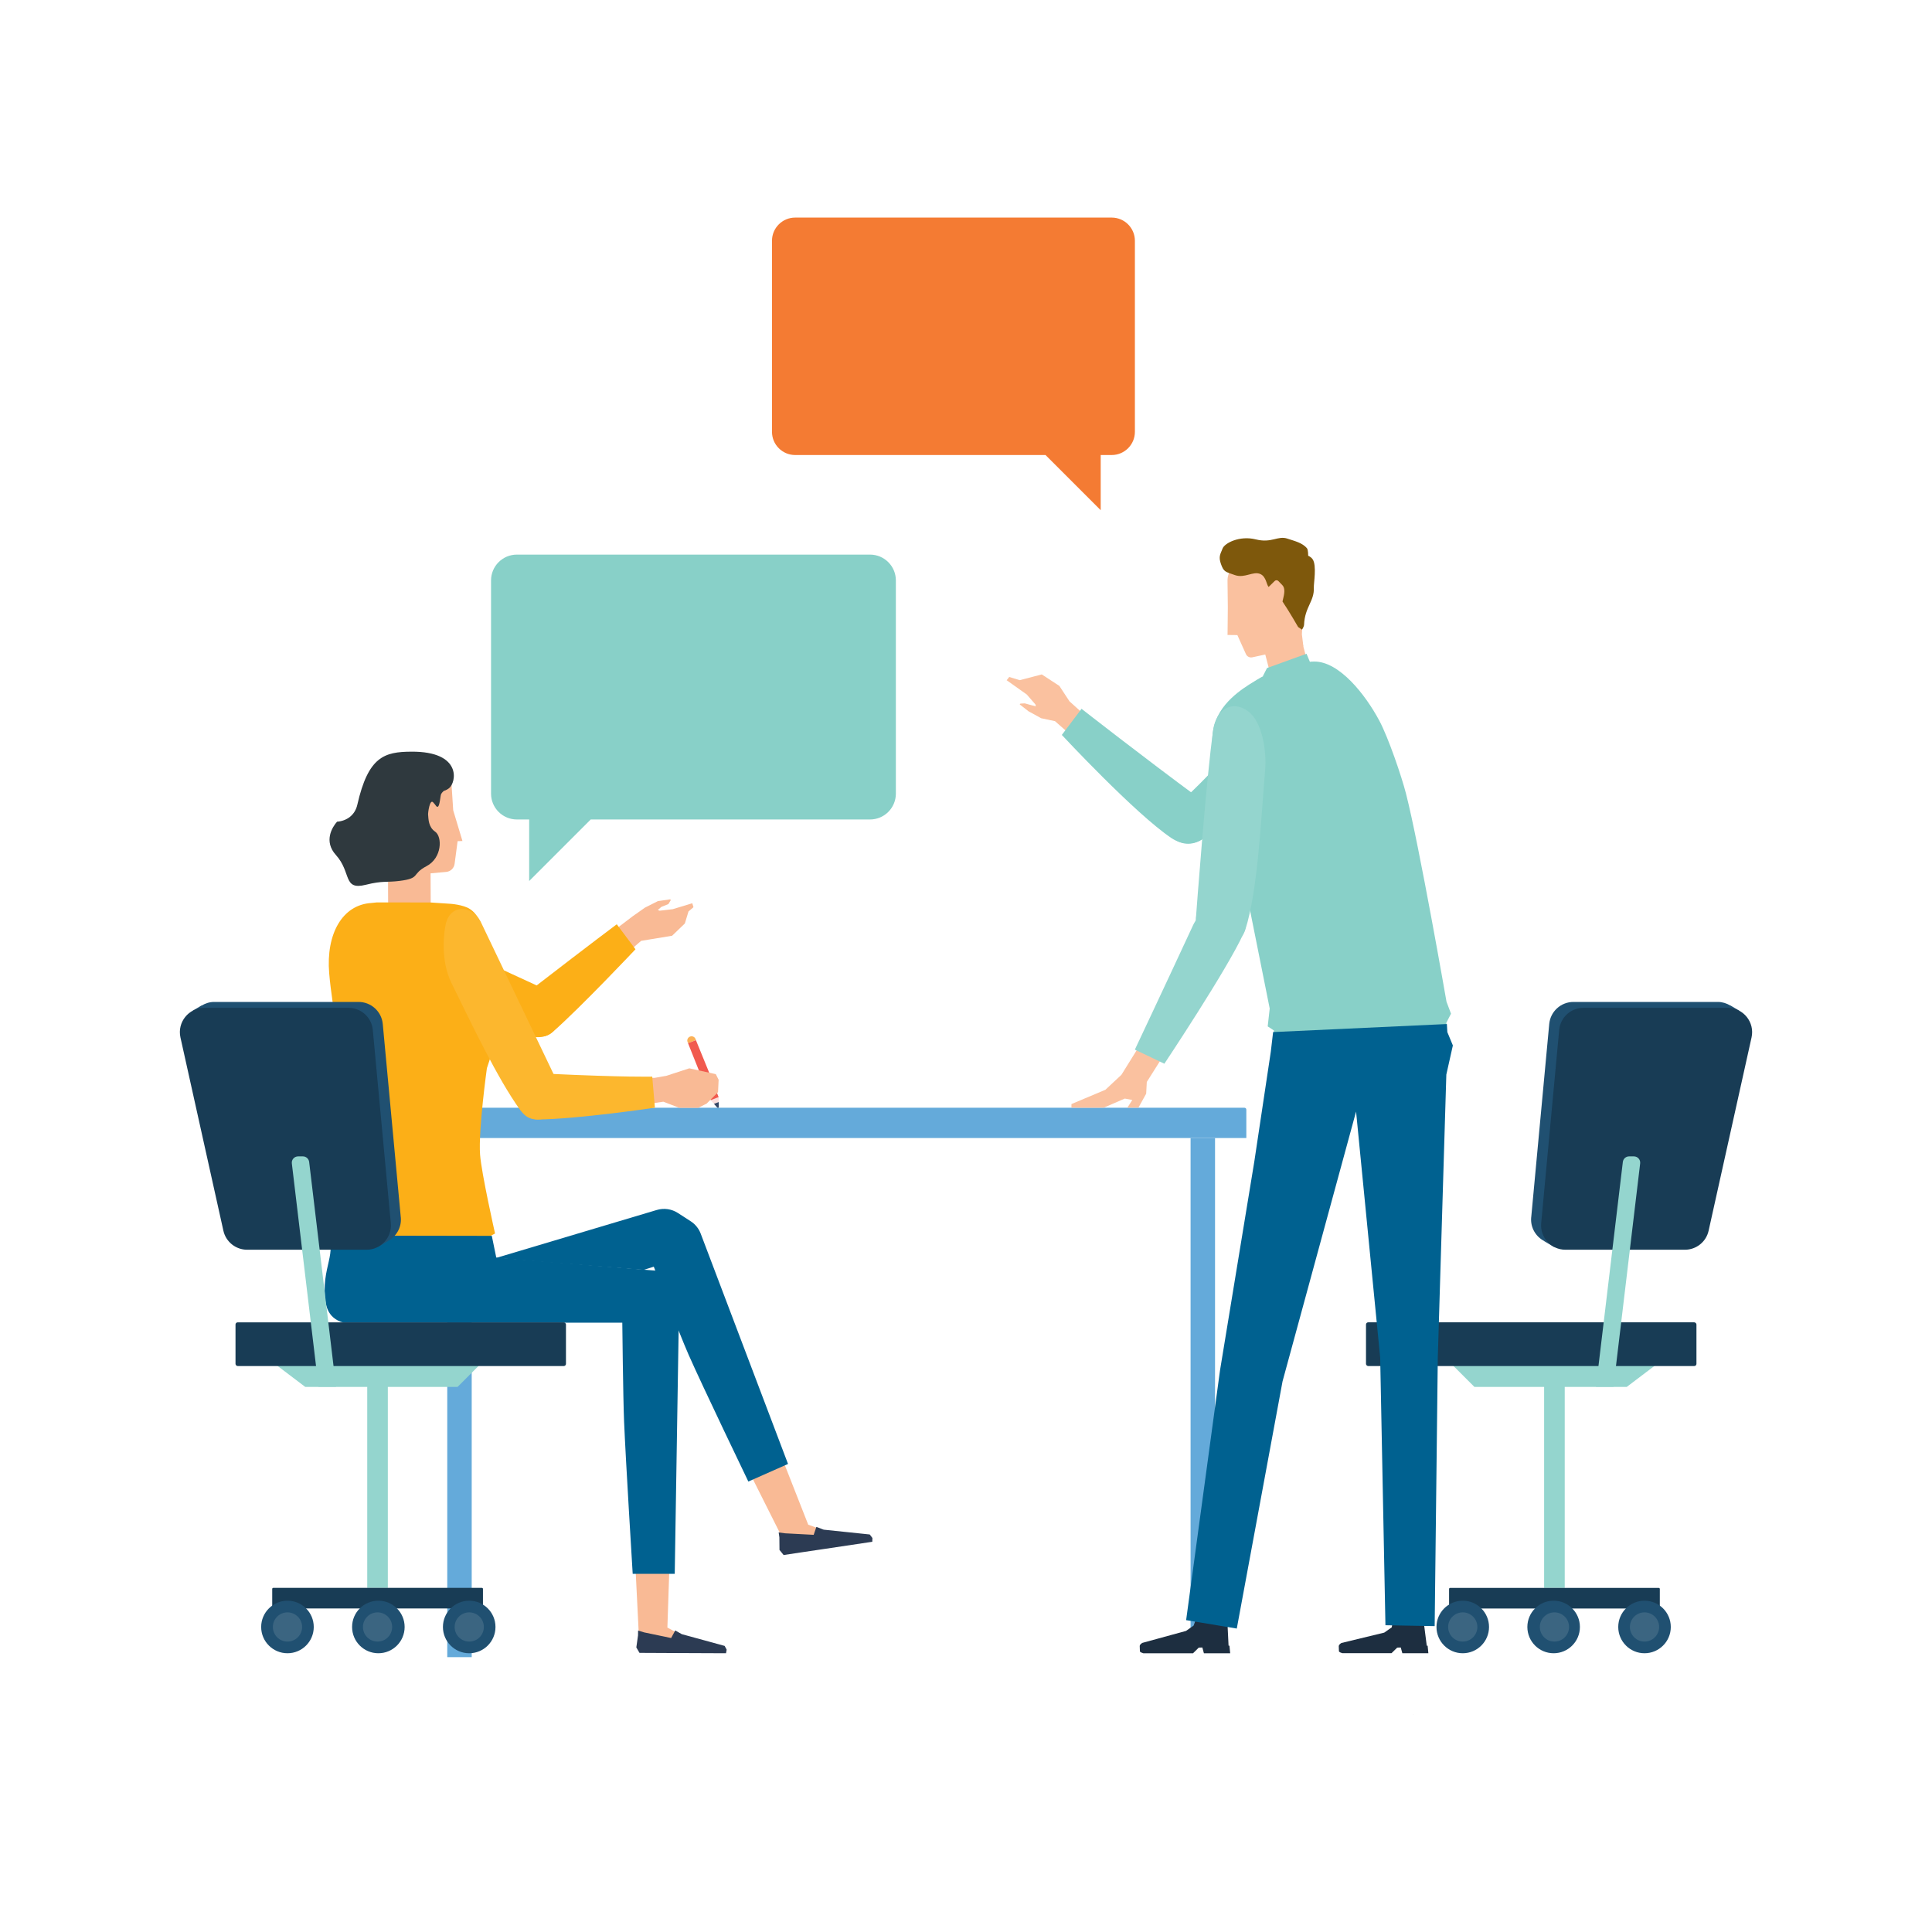 <?xml version="1.0" encoding="UTF-8"?>
<svg xmlns="http://www.w3.org/2000/svg" id="_レイヤー_1" data-name="レイヤー_1" version="1.1" viewBox="0 0 500 500" width="500" height="500">
  <defs>
    <style>
      .st0 {
        fill: #2f393e;
      }

      .st1 {
        fill: #88d0c8;
      }

      .st2 {
        fill: #1d2e40;
      }

      .st3 {
        fill: #fcdedc;
      }

      .st4 {
        fill: #f47b33;
      }

      .st5 {
        fill: #fbb157;
      }

      .st6 {
        fill: #364766;
      }

      .st7 {
        fill: #4d738d;
        opacity: .6;
      }

      .st8 {
        fill: #f9ba95;
      }

      .st9 {
        fill: #006190;
      }

      .st10 {
        fill: #205071;
      }

      .st11 {
        fill: #fac19f;
      }

      .st12 {
        fill: #94d5ce;
      }

      .st13 {
        fill: #2a2a3b;
      }

      .st14 {
        fill: #7e580c;
      }

      .st15 {
        fill: #64aada;
      }

      .st16 {
        fill: #fcb72e;
      }

      .st17 {
        fill: #183c55;
      }

      .st18 {
        fill: #f15a4e;
      }

      .st19 {
        fill: #fcaf17;
      }

      .st20 {
        fill: #2c3b53;
      }
    </style>
  </defs>
  <g id="_x30_03">
    <g>
      <path class="st15" d="M109.58,286.68h212.47c.28,0,.5.22.5.5v7.34H109.08v-7.34c0-.28.22-.5.5-.5Z"></path>
      <polygon class="st13" points="366.04 443.68 365.73 443.69 365.73 443.68 366.04 443.68"></polygon>
      <rect class="st15" x="308.12" y="294.52" width="6.33" height="130.81"></rect>
      <rect class="st15" x="115.75" y="294.52" width="6.33" height="134.35"></rect>
      <g>
        <g>
          <g>
            <polygon class="st8" points="155.94 243.05 163.74 237.13 166.92 234.89 170.26 233.21 173.5 232.74 173.57 233.01 172.98 233.97 171.15 234.71 170.25 235.5 170.71 235.69 174.09 235.3 179.16 233.76 179.47 234.78 178.18 235.89 177.24 238.99 173.94 242.17 165.93 243.49 159.74 248.8 155.94 243.05"></polygon>
            <g>
              <path class="st19" d="M144.8,263.85c.77-2.88-.74-6.59-3.5-7.71l-44.15-20.33c-4.4-1.78-8.58.88-8.44,5.89.17,6.21,5.58,9.2,9.43,11.23,10.61,5.61,29.76,12.73,39.51,15.31,0,0,5.56,1.55,7.15-4.39Z"></path>
              <path class="st19" d="M135.93,266.13c1.11,1.58,4.36,3.36,7.11.95,7.2-6.31,21.42-21.41,21.42-21.41l-4.84-6.47s-6.53,4.86-21.23,16.21c-1.83,1.41-6.56,4.9-2.47,10.72Z"></path>
            </g>
          </g>
          <g>
            <g>
              <g>
                <path class="st8" d="M99.53,227.1l15.95-1.45c1.12-.1,2.02-.96,2.17-2.08l.78-5.88,1.25-.04-2.39-7.95-.67-10.32-19.92,2.22,2.84,25.5Z"></path>
                <path class="st8" d="M100.76,218.72h10.31c.2,0,.35.16.35.35v17.61h-11.02v-17.61c0-.2.16-.35.35-.35Z" transform="translate(212.95 454.87) rotate(179.72)"></path>
              </g>
              <path class="st0" d="M106.47,194.53c-7,.04-11.16,1.24-14,13.75-.61,2.67-2.69,4.17-5.25,4.38-1.27,1.44-3.49,5.08-.29,8.61,4.1,4.53,1.74,9.21,7.74,7.71,4.45-1.11,5.27-.56,8.8-1.01,5.45-.69,2.93-1.72,6.9-3.8,4.06-2.12,4.13-7.64,2.24-8.94-1.76-1.21-1.71-3.25-1.82-4.42-.04-.45.42-4.08,1.3-3.17.79.82.79,1.16,1.12,1.16.63,0,.72-2.89.96-3.31.25-.46.7-.81.7-.81,0,0,.65-.16,1.32-.67,1.91-1.46,3.49-9.56-9.72-9.48Z"></path>
            </g>
            <path class="st19" d="M84.78,318.83l1.33.8.06,2.61,41.4-.14-.47-2.33,1.02-.54s-3.52-15.55-3.88-20.44c-.46-6.34,1.77-22.35,1.77-22.35l3.32-10s-3.44-10.41-3.44-15.18c0-6.21-.19-13.31-4.28-16.01-1.73-1.14-5.06-1.35-5.06-1.35l-5.15-.34-13.87-.02-1.41.15c-7.56.45-11.77,8.06-10.93,18.14.78,9.44,3.53,20.36,3.7,36.75.08,7.63-4.12,30.24-4.12,30.24Z"></path>
          </g>
          <g>
            <g>
              <g>
                <polygon class="st3" points="183.94 284.73 185.98 283.93 186.01 285.19 184.78 285.68 183.94 284.73"></polygon>
                <path class="st6" d="M184.78,285.68l1.23-.48.02,1.22c0,.31-.24.4-.45.17l-.8-.9Z"></path>
                <path class="st5" d="M178.07,269.98l2.05-.81-.13-.3c-.22-.55-.85-.82-1.42-.6h0c-.56.22-.85.85-.63,1.4l.12.3Z"></path>
                <polygon class="st18" points="178.09 270.05 178.06 269.98 180.1 269.18 183.51 277.54 185.98 283.93 183.94 284.73 178.09 270.05 178.09 270.05"></polygon>
              </g>
              <polygon class="st8" points="169.41 278.95 172.51 278.4 178.39 276.48 185.25 277.99 185.98 279.44 185.83 282.64 185.45 283.04 182.89 285.6 180.7 286.71 175.81 286.71 171.67 285.12 165.96 285.95 165.43 278.95 169.41 278.95"></polygon>
            </g>
            <g>
              <path class="st16" d="M142.89,288.39c2.43-1.73,2.64-6.03,1.22-8.65l-19.76-41.31c-2.26-4.18-7.76-4.51-8.97.64-.56,2.38-1.38,9.55,1.44,15.29,5.3,10.77,11.88,24.67,17.77,32.86,0,0,3.3,4.73,8.31,1.17Z"></path>
              <path class="st16" d="M134.13,285.05c.11,1.93,1.55,4.69,4.93,4.67,10.18-.05,30.43-3.05,30.43-3.05l-.69-8.04s-6.96.19-26.77-.74c-2.3-.11-8.3.06-7.89,7.16Z"></path>
            </g>
          </g>
        </g>
        <g>
          <g>
            <g>
              <polygon class="st8" points="173.26 404.98 172.72 421.21 176.52 423.29 186.38 425.95 186.37 427.63 166.15 427.54 164.98 425.98 165.34 423.34 164.43 405.05 173.26 404.98"></polygon>
              <polygon class="st20" points="176.45 422.92 174.75 421.96 173.69 423.92 166.7 422.46 165.14 421.99 165.12 423.24 164.68 426.35 165.5 427.76 169.7 427.78 175.95 427.81 187.89 427.86 188.06 426.93 187.54 425.96 176.45 422.92"></polygon>
            </g>
            <path class="st9" d="M174.62,407.3h-10.88s-1.82-29.54-2.23-39.44c-.26-6.35-.46-25.56-.46-25.56h-72.15c-4.32-1.18-4.84-4.79-4.88-8.27-.04-4.18,1.11-7.06,1.44-9.57.33-2.55.31-4.69.31-4.69l41.51.07,1.15,5.61,47.44,3.9-1.25,77.95Z"></path>
          </g>
          <g>
            <g>
              <polygon class="st8" points="202.44 377.47 209.17 394.59 213.11 396.02 223.91 397.29 224.16 399.02 203.43 402.11 201.98 400.69 201.78 396.62 193.94 381.01 202.44 377.47"></polygon>
              <polygon class="st20" points="213.18 395.88 211.28 395.16 210.58 397.21 203.19 396.82 201.52 396.59 201.7 397.86 201.73 401.12 202.8 402.44 207.1 401.79 213.51 400.84 225.75 399.01 225.78 398.03 225.09 397.12 213.18 395.88"></polygon>
            </g>
            <path class="st9" d="M203.94,378.87l-10.27,4.55s-11.85-24.62-15.47-32.84c-2.5-5.67-9-22.76-9-22.76l-2.63.82-25.33-1.99-12.81-1.11,41.55-12.4c1.85-.55,3.84-.27,5.46.78l3.31,2.14c1.18.76,2.09,1.88,2.59,3.2l22.61,59.63Z"></path>
          </g>
        </g>
      </g>
      <g>
        <g>
          <rect class="st12" x="95.05" y="358.07" width="5.33" height="52.87" transform="translate(195.42 769.01) rotate(180)"></rect>
          <path class="st17" d="M95.32,386.33h5.06v54.54h-5.06c-.15,0-.27-.12-.27-.27v-54c0-.15.12-.27.27-.27Z" transform="translate(511.32 315.89) rotate(90)"></path>
          <path class="st10" d="M81.2,421.06c0-3.76-3.05-6.8-6.8-6.8s-6.81,3.05-6.81,6.8,3.05,6.8,6.81,6.8,6.8-3.05,6.8-6.8Z"></path>
          <path class="st7" d="M78.18,421.06c0-2.09-1.69-3.78-3.78-3.78s-3.78,1.69-3.78,3.78,1.69,3.78,3.78,3.78,3.78-1.69,3.78-3.78Z"></path>
          <circle class="st10" cx="97.92" cy="421.06" r="6.8"></circle>
          <circle class="st10" cx="121.43" cy="421.06" r="6.8"></circle>
          <path class="st7" d="M101.49,421.06c0-2.09-1.69-3.78-3.78-3.78s-3.78,1.69-3.78,3.78,1.69,3.78,3.78,3.78,3.78-1.69,3.78-3.78Z"></path>
          <path class="st7" d="M125.22,421.06c0-2.09-1.69-3.78-3.78-3.78s-3.78,1.69-3.78,3.78,1.69,3.78,3.78,3.78,3.78-1.69,3.78-3.78Z"></path>
        </g>
        <g>
          <polygon class="st12" points="69.72 351.9 79.01 358.94 118.41 358.94 125.73 351.63 69.72 351.9"></polygon>
          <rect class="st17" x="60.95" y="342.22" width="85.52" height="11.31" rx=".56" ry=".56"></rect>
        </g>
        <g>
          <g>
            <path class="st10" d="M103.72,315.02l-4.66-50.01c-.3-3.24-3.02-5.71-6.27-5.71h-37.36c-1.19,0-2.27.36-3.21.92h-.07l-2.3,1.37h.74c-1.19,1.43-1.75,3.37-1.3,5.37l11.11,50.02c.64,2.88,3.2,4.93,6.15,4.93h30.25v.78h1.06l2.51-1.49h-.05c2.21-1.13,3.66-3.51,3.41-6.17Z"></path>
            <path class="st17" d="M94.87,323.43h-30.91c-2.95,0-5.51-2.05-6.15-4.93l-11.11-50.01c-.87-3.93,2.12-7.66,6.15-7.66h37.36c3.25,0,5.97,2.47,6.27,5.71l4.66,50.01c.34,3.69-2.56,6.88-6.27,6.88Z"></path>
          </g>
          <path class="st12" d="M82.43,358.89h4.53l-6.95-58.18c-.1-.82-.79-1.44-1.62-1.44h-1.24c-.98,0-1.74.85-1.62,1.83l6.9,57.79Z"></path>
        </g>
      </g>
      <g>
        <g>
          <rect class="st12" x="399.62" y="358.07" width="5.33" height="52.87"></rect>
          <path class="st17" d="M399.9,386.33h5.06v54.54h-5.06c-.15,0-.27-.12-.27-.27v-54c0-.15.12-.27.27-.27Z" transform="translate(815.89 11.32) rotate(90)"></path>
          <path class="st10" d="M418.8,421.06c0-3.76,3.05-6.8,6.8-6.8s6.8,3.05,6.8,6.8-3.05,6.8-6.8,6.8-6.8-3.05-6.8-6.8Z"></path>
          <path class="st7" d="M421.82,421.06c0-2.09,1.69-3.78,3.78-3.78s3.78,1.69,3.78,3.78-1.69,3.78-3.78,3.78-3.78-1.69-3.78-3.78Z"></path>
          <path class="st10" d="M395.28,421.06c0-3.76,3.05-6.8,6.8-6.8s6.8,3.05,6.8,6.8-3.05,6.8-6.8,6.8-6.8-3.05-6.8-6.8Z"></path>
          <path class="st10" d="M371.76,421.06c0-3.76,3.05-6.8,6.8-6.8s6.8,3.05,6.8,6.8-3.05,6.8-6.8,6.8-6.8-3.05-6.8-6.8Z"></path>
          <path class="st7" d="M398.51,421.06c0-2.09,1.69-3.78,3.78-3.78s3.78,1.69,3.78,3.78-1.69,3.78-3.78,3.78-3.78-1.69-3.78-3.78Z"></path>
          <path class="st7" d="M374.78,421.06c0-2.09,1.69-3.78,3.78-3.78s3.78,1.69,3.78,3.78-1.69,3.78-3.78,3.78-3.78-1.69-3.78-3.78Z"></path>
        </g>
        <g>
          <polygon class="st12" points="430.28 351.9 420.99 358.94 381.59 358.94 374.27 351.63 430.28 351.9"></polygon>
          <rect class="st17" x="353.53" y="342.22" width="85.52" height="11.31" rx=".56" ry=".56" transform="translate(792.57 695.75) rotate(180)"></rect>
        </g>
        <g>
          <g>
            <path class="st10" d="M396.28,315.02l4.66-50.01c.3-3.24,3.02-5.71,6.27-5.71h37.36c1.19,0,2.28.36,3.21.92h.07l2.3,1.37h-.74c1.18,1.43,1.75,3.37,1.3,5.37l-11.11,50.02c-.64,2.88-3.19,4.93-6.15,4.93h-30.25v.78h-1.06l-2.51-1.49h.05c-2.21-1.13-3.66-3.51-3.41-6.17Z"></path>
            <path class="st17" d="M405.14,323.43h30.91c2.95,0,5.51-2.05,6.14-4.93l11.11-50.01c.87-3.93-2.12-7.66-6.15-7.66h-37.36c-3.25,0-5.97,2.47-6.27,5.71l-4.66,50.01c-.34,3.69,2.56,6.88,6.27,6.88Z"></path>
          </g>
          <path class="st12" d="M417.57,358.89h-4.53l6.95-58.18c.1-.82.79-1.44,1.62-1.44h1.24c.98,0,1.74.85,1.62,1.83l-6.9,57.79Z"></path>
        </g>
      </g>
      <g>
        <g>
          <polygon class="st11" points="281.38 194 273.04 186.64 269.46 185.88 266.18 184.08 263.9 182.3 264.08 182.09 265.21 182.03 266.91 182.5 268.07 182.79 267.97 182.31 265.73 179.74 260.52 176.04 261.19 175.2 263.9 176.03 269.61 174.54 274.16 177.51 276.79 181.51 285.23 189.13 281.38 194"></polygon>
          <g>
            <path class="st1" d="M311.5,216.93c-1.53,1.33-5.07,2.15-8.31-.02-9.41-6.3-28.39-26.71-28.39-26.71l5.1-6.76s15.95,12.48,30.49,23.19c1.95,1.43,3.61,8.11,1.11,10.28Z"></path>
            <path class="st1" d="M344.63,189.1c-7.9,9.79-24.93,22.64-33.86,28.3-2.64,1.67-6.1,1.14-7.96-1.36l-.57-.76c-1.41-1.73,2.53-6.98,4.81-9.11,8.27-7.7,22.58-23.73,30.67-32.08,3.05-3.15,8.09-1.69,9.15,2.41,1.19,4.61,1.25,8.29-2.23,12.6Z"></path>
          </g>
        </g>
        <g>
          <polygon class="st11" points="340.65 180.1 330.91 182.64 326.19 164.56 335.92 162.01 340.65 180.1 340.65 180.1"></polygon>
          <path class="st11" d="M337.29,167.26l-13.19,2.85c-.68.15-1.38-.2-1.66-.84l-2.21-4.91-2.54-.03.07-7.13-.08-6.87c-.03-2.56,1.79-4.76,4.31-5.21l9.83-1.75c1.8-.32,3.5.93,3.74,2.74l1.65,12.71-.28,5.35.38,3.1Z"></path>
        </g>
        <g>
          <path class="st1" d="M374.41,266.85l-44.9,2.23.19-2.39-1.62-1.06.52-4.62-9.09-45.39-5.27-20.39c-2.22-9.09,3.64-14.29,7.53-17.06,1.31-.93,5.79-3.77,7.05-4.03l9.55-2.74c1.3-.19.65-.19,1.82-.19,6.44,0,13.16,8.52,16.78,15.3,2.36,4.43,5.76,14.42,6.91,18.91,3.44,13.43,10.47,53.81,10.47,53.81l1.17,3.11-1.21,2.35.11,2.16Z"></path>
          <polygon class="st1" points="338.13 169.19 327.9 172.89 326.8 175.05 335.66 172.79 339.09 171.5 338.13 169.19"></polygon>
        </g>
        <g>
          <polygon class="st11" points="281.58 286.68 285.64 286.67 291.1 284.31 293.04 284.67 291.76 286.67 294.62 286.67 296.63 283.04 296.79 280.01 301.74 272.17 295.59 269.52 290.22 278.16 286.08 282.03 277.29 285.73 277.29 286.67 281.58 286.68"></polygon>
          <g>
            <path class="st12" d="M320.07,234.42c1.51,1.36,3.65,2.99,1.68,7.32-4.15,9.13-20.41,33.55-20.41,33.55l-7.64-3.65s7.51-15.9,15.11-32.29c1.02-2.19,6.35-9.37,11.26-4.93Z"></path>
            <path class="st12" d="M327.42,199.22c-1.06,12.53-1.89,31.34-5.14,41.4-.96,2.97-3.96,4.78-6.99,4.05l-.92-.22c-3.04-.73-5.4-4.38-4.82-7.45,0,0,2.71-36.76,4.46-48.25.75-4.92,4.67-7.79,8.93-4.72,3.86,2.79,4.86,10.65,4.48,15.2Z"></path>
          </g>
        </g>
        <g>
          <path class="st2" d="M294.96,426.01c-.02-.47.7-.84.7-.84l11.28-3.09,1.97-1.38.83-2.3,8.1.3-.12,2.51.23,4.66v.02s.23,0,.23,0l.19,1.97h-6.8l-.4-1.49-.93.03-1.48,1.46h-12.87c-.88-.26-.88-.48-.88-.48l-.05-1.37Z"></path>
          <path class="st2" d="M346.48,426.03c-.02-.46.69-.83.69-.83l11.07-2.68,1.95-1.37.4-2.5,7.94.11.06,2.03.65,5.09v.02s.23,0,.23,0l.19,1.95h-6.74l-.4-1.48-.92.03-1.47,1.44h-12.74c-.87-.25-.87-.48-.87-.48l-.05-1.36Z"></path>
          <polygon class="st9" points="374.45 265.02 374.57 267.11 376 270.56 374.31 278.1 372.1 351.34 371.29 420.84 358.55 420.61 357.19 351.34 350.95 287.67 331.92 357.5 320.08 421.47 306.97 419.29 315.74 354.64 324.61 300.64 328.89 272.13 329.48 267.1 374.45 265.02"></polygon>
        </g>
      </g>
      <path class="st14" d="M333.2,139.4c-2.56-.85-4.03,1.24-8.22.19-4.19-1.05-8.09.98-8.59,2.39-.47,1.32-1.14,1.96-.4,4.01.73,2.05,1.12,1.97,3.63,2.85,2.51.88,4.71-1.11,6.56-.28,1.55.69,1.6,2.9,2.15,3.33l1.56-1.53c.26-.26.69-.25.94,0l1.01,1.04c.66.67.67,1.73.31,3.21l-.24,1.06c1.73,2.55,4.05,6.61,4.05,6.61l1,.67s.51-.75.53-1.27c.19-4.62,2.7-6.05,2.53-9.64-.05-1.06.79-5.67-.3-7.29-.46-.68-1.16-.91-1.16-.91,0,0,.01-1.53-.3-1.92-1.18-1.46-3.28-1.92-5.08-2.52Z"></path>
    </g>
    <path class="st4" d="M205.79,56.31h81.92c3.31,0,6,2.69,6,6v49.45c0,3.31-2.69,6-6,6h-2.85v14.28l-14.28-14.28h-64.79c-3.31,0-6-2.69-6-6v-49.45c0-3.31,2.69-6,6-6Z"></path>
    <path class="st1" d="M225.16,143.53h-91.39c-3.7,0-6.69,3-6.69,6.69v55.17c0,3.7,3,6.69,6.69,6.69h3.18v15.93l15.93-15.93h72.28c3.7,0,6.69-3,6.69-6.69v-55.17c0-3.7-3-6.69-6.69-6.69Z"></path>
  </g>
</svg>
